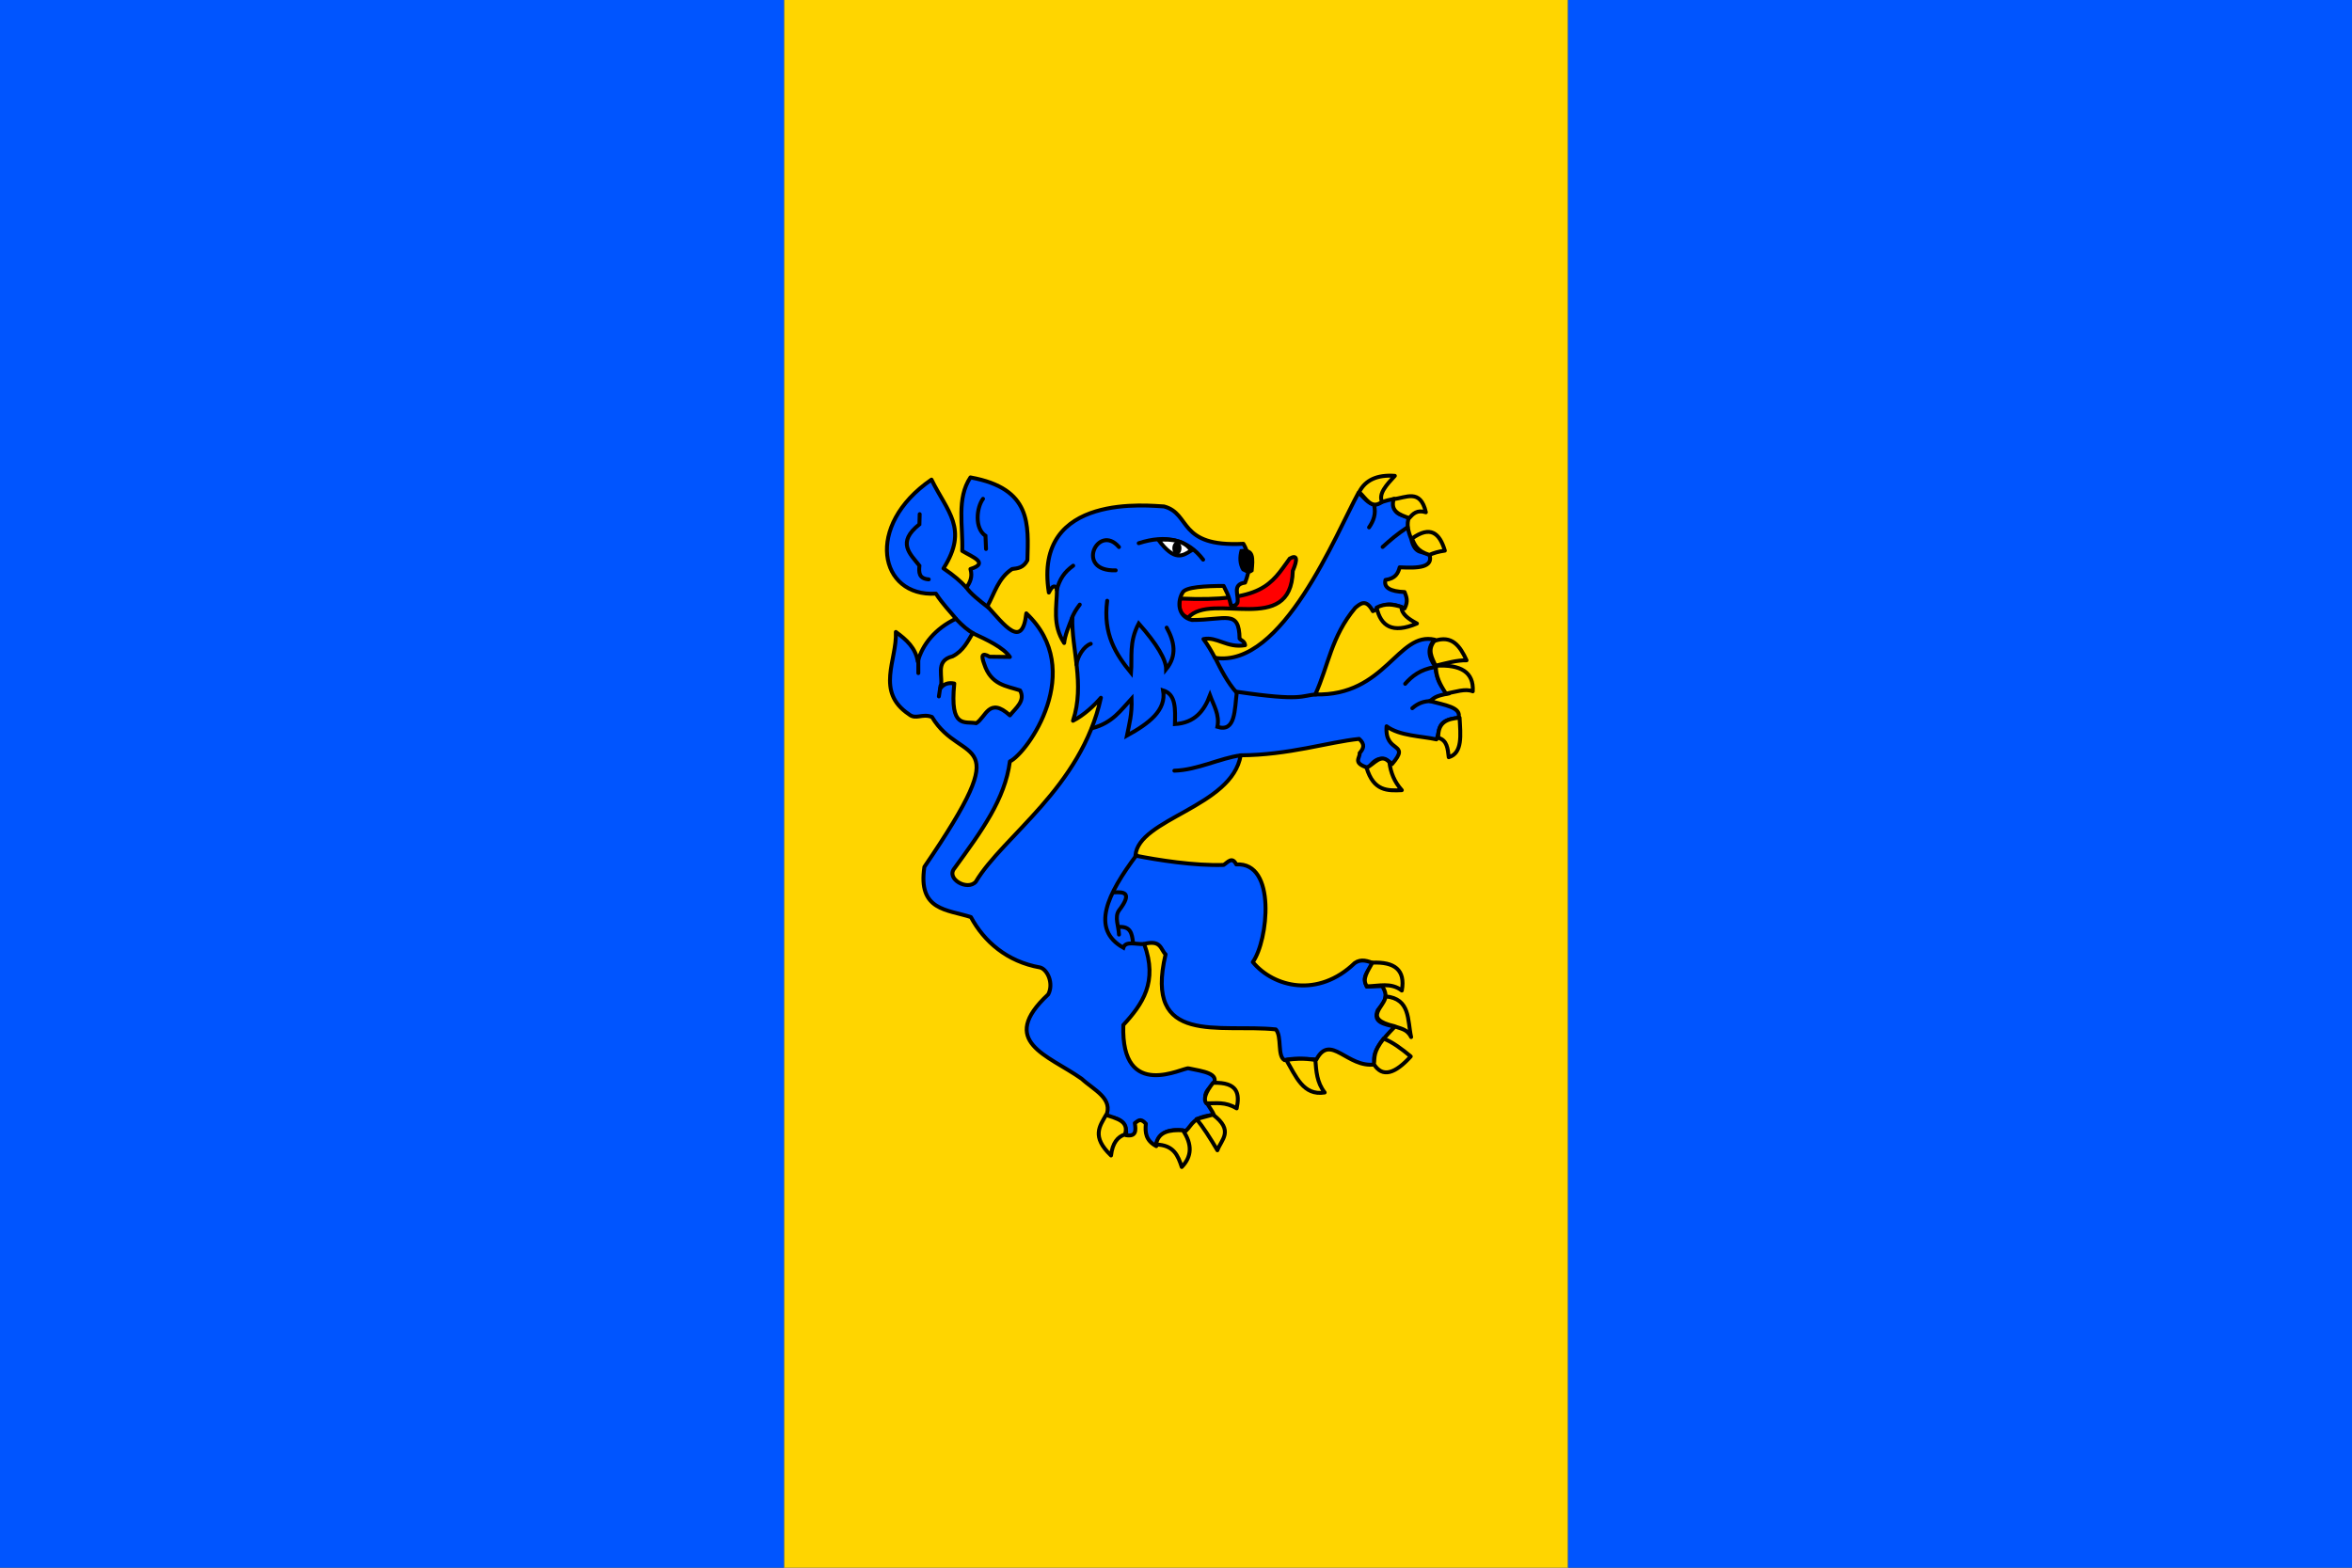 <?xml version="1.0" encoding="UTF-8" standalone="no"?>
<!-- Created with Inkscape (http://www.inkscape.org/) -->
<svg
   xmlns:dc="http://purl.org/dc/elements/1.1/"
   xmlns:cc="http://creativecommons.org/ns#"
   xmlns:rdf="http://www.w3.org/1999/02/22-rdf-syntax-ns#"
   xmlns:svg="http://www.w3.org/2000/svg"
   xmlns="http://www.w3.org/2000/svg"
   xmlns:sodipodi="http://sodipodi.sourceforge.net/DTD/sodipodi-0.dtd"
   xmlns:inkscape="http://www.inkscape.org/namespaces/inkscape"
   width="600"
   height="400"
   id="svg2"
   inkscape:label="Pozadí"
   sodipodi:version="0.32"
   inkscape:version="0.46"
   version="1.0"
   sodipodi:docname="Stařeč TR flag.svg"
   inkscape:output_extension="org.inkscape.output.svg.inkscape">
  <rect width="100%" height="100%" fill="#333333" stroke="none"/>
  <defs
     id="defs3">
    <inkscape:perspective
       sodipodi:type="inkscape:persp3d"
       inkscape:vp_x="0 : 526.18109 : 1"
       inkscape:vp_y="0 : 1000 : 0"
       inkscape:vp_z="744.09448 : 526.18109 : 1"
       inkscape:persp3d-origin="372.04724 : 350.78739 : 1"
       id="perspective9" />
    <inkscape:perspective
       id="perspective2389"
       inkscape:persp3d-origin="372.04724 : 350.78739 : 1"
       inkscape:vp_z="744.09448 : 526.18109 : 1"
       inkscape:vp_y="0 : 1000 : 0"
       inkscape:vp_x="0 : 526.18109 : 1"
       sodipodi:type="inkscape:persp3d" />
  </defs>
  <sodipodi:namedview
     id="base"
     pagecolor="#ffffff"
     bordercolor="#666666"
     borderopacity="1.0"
     inkscape:pageopacity="0.0"
     inkscape:pageshadow="2"
     inkscape:zoom="0.89375"
     inkscape:cx="187.19122"
     inkscape:cy="333.77362"
     inkscape:document-units="px"
     inkscape:current-layer="layer1"
     showgrid="false"
     inkscape:window-width="1400"
     inkscape:window-height="928"
     inkscape:window-x="-4"
     inkscape:window-y="-4" />
  <g
     inkscape:label="Vrstva 1"
     inkscape:groupmode="layer"
     id="layer1"
     transform="translate(74.286,-380.934)">
    <rect
       style="opacity:1;fill:#ffd500;fill-opacity:1;fill-rule:evenodd;stroke:none;stroke-width:1;stroke-linecap:round;stroke-linejoin:round;marker:none;marker-start:none;marker-mid:none;marker-end:none;stroke-miterlimit:4;stroke-dasharray:none;stroke-dashoffset:0;stroke-opacity:1;visibility:visible;display:inline;overflow:visible;enable-background:accumulate"
       id="yellow_part"
       width="200"
       height="400"
       x="125.714"
       y="380.934" />
    <rect
       style="opacity:1;fill:#0055ff;fill-opacity:1;fill-rule:evenodd;stroke:none;stroke-width:1;stroke-linecap:round;stroke-linejoin:round;marker:none;marker-start:none;marker-mid:none;marker-end:none;stroke-miterlimit:4;stroke-dasharray:none;stroke-dashoffset:0;stroke-opacity:1;visibility:visible;display:inline;overflow:visible;enable-background:accumulate"
       id="right_blue_part"
       width="200"
       height="400"
       x="325.714"
       y="380.934" />
    <g
       id="lion">
      <path
         sodipodi:nodetypes="ccccc"
         transform="translate(-74.286,380.934)"
         id="path3220"
         d="M 301.119,152.727 C 322.2,153.641 324.185,149.167 329.021,142.517 C 330.898,141.469 331.083,142.611 329.79,145.664 C 329.389,162.511 309.039,150.787 303.077,157.622 C 300.934,156.785 300.467,155.055 301.119,152.727 z"
         style="opacity:1;fill:#ff0000;fill-opacity:1;fill-rule:evenodd;stroke:#000000;stroke-width:1;stroke-linecap:round;stroke-linejoin:miter;marker:none;marker-start:none;marker-mid:none;marker-end:none;stroke-miterlimit:4;stroke-dasharray:none;stroke-dashoffset:0;stroke-opacity:1;visibility:visible;display:inline;overflow:visible;enable-background:accumulate" />
      <path
         sodipodi:nodetypes="ccccccccccccccccccccccccccccccccccccccccccccccccccccccccccccccccccccccccccccccccccccccccccccccccccccccccc"
         id="path2395"
         transform="translate(-74.286,380.934)"
         d="M 247.562,121.812 C 243.966,127.19 245.692,134.173 245.469,140.562 C 247.986,142.101 252.453,143.649 247.562,145.188 C 248.178,147.244 247.412,148.614 246.562,149.938 C 244.856,148.18 243.544,146.983 240.688,145.031 C 247.13,134.873 241.646,130.581 237.625,122.375 C 220.422,134.166 224.325,152.373 238.75,151.469 C 240.475,154.12 242.313,155.956 243.87,157.858 C 238.578,160.39 235.315,164.416 234.125,168.812 C 233.627,165.384 231.24,163.205 228.531,161.25 C 228.881,168.366 223.229,176.461 231.875,182.25 C 233.634,183.716 235.228,181.966 237.75,182.938 C 245.366,195.688 259.977,185.78 235.812,221.188 C 234.116,232.376 241.589,232.023 247.688,234 C 250.989,240.185 256.919,245.383 265.312,246.844 C 267.215,247.338 268.86,250.956 267.406,253.719 C 254.451,265.802 267.32,269.17 275.938,275.25 C 279.018,278.124 284.199,280.304 282.094,284.906 C 285.126,285.184 287.573,286.055 287.281,289.656 C 289.95,290.073 289.749,288.335 289.5,286.562 C 290.267,286.114 290.843,285.06 292.312,286.719 C 292.096,288.906 292.242,290.986 294.969,292.438 C 295.581,288.591 298.577,287.92 302.531,288.531 C 304.203,286.987 304.202,284.982 309.656,284.469 C 308.747,282.02 305.291,279.913 309.5,276.781 C 311.215,273.858 306.892,273.362 303.219,272.594 C 302.077,272.169 285.918,281.313 286.562,261.531 C 291.425,256.244 295.458,250.537 291.875,240.844 C 296.262,239.732 296.017,242.232 297.344,243.5 C 291.801,267.007 311.097,261.173 325.469,262.656 C 327.079,264.494 325.781,269.454 327.688,270.5 C 329.674,269.975 332.73,270.138 335.812,270.344 C 339.441,263.515 343.682,272.61 350.781,271.594 C 349.661,268.61 352.527,265.319 355.812,261.969 C 353.212,261.305 350.118,260.928 351.469,257.75 C 352.71,256.085 354.559,254.684 352.594,251.594 L 348.656,251.75 C 348.329,250.326 347.062,249.421 350.625,245.875 C 348.947,245.219 347.272,244.554 345.594,245.719 C 336.256,254.731 324.885,251.895 319.594,245.469 C 323.47,240.078 325.723,219.911 315.375,220.562 C 314.303,218.442 313.229,220.01 312.156,220.688 C 304.727,220.941 295.303,219.44 289.656,218.312 C 290.33,208.864 314.303,205.94 316.5,192.719 C 328.708,192.666 338.873,189.339 346.719,188.531 C 348.364,189.972 347.777,191.084 346.844,192.156 C 347.003,193.415 344.88,194.679 349.094,195.938 C 350.919,193.284 352.895,192.775 355.094,194.969 C 360.043,189.242 353.149,192.374 353.719,185.312 C 356.996,187.782 362.694,187.817 366.438,188.656 C 367.476,186.543 366.207,183.623 372.031,183.219 C 373.042,180.452 368.34,179.872 364.75,178.875 C 365.84,178.222 365.804,177.59 369.656,176.938 C 367.529,175.615 366.419,173.249 366.156,170.062 C 364.372,167.604 364.058,165.304 366,163.219 C 356.587,160.999 353.498,177.658 335.531,177.188 C 338.908,169.822 339.57,162.46 345.719,155.094 C 347.092,153.955 348.482,152.718 350.219,155.938 C 352.371,155.084 353.393,152.991 358.312,155.25 C 359.31,153.353 358.761,152.237 358.312,151.062 C 354.741,150.919 352.909,149.976 353.438,147.969 C 356.051,147.597 356.651,146.223 357.062,144.75 C 361.783,145.008 365.791,144.827 364.625,141.406 C 362.988,140.596 360.961,141.66 360,137.469 C 359.182,135.493 358.771,133.636 359.438,132.031 C 357.639,131.217 355.011,131.586 355.656,127.281 C 353.067,127.794 351.91,128.3 350.781,128.812 C 348.773,128.396 347.908,126.797 346.562,125.719 C 340.917,136.004 327.15,170.583 309.938,167.844 C 309.099,166.258 308.107,164.52 307,163.062 C 310.423,162.336 313.015,165.423 317.625,164.625 C 317.486,163.575 316.694,163.484 316.219,162.938 C 316.09,155.418 312.764,158.199 304.062,158.188 C 300.244,157.298 300.401,153.278 301.688,151.188 C 302.434,149.752 307.616,149.517 312.156,149.5 C 312.603,150.543 313.431,151.633 314,154.406 C 314.828,154.758 315.291,154.42 315.656,153.844 C 316.169,152.057 314.131,149.118 317.625,148.656 C 318.805,145.639 319.334,142.506 317.188,138.75 C 300.337,139.633 303.928,131.067 296.938,129.219 C 293.686,129.126 263.438,125.38 267.562,151.188 C 268.606,149.084 269.165,149.469 269.656,150.219 C 269.583,154.834 268.406,159.447 271.469,164.062 C 271.657,162.127 272.658,159.763 273.562,157.469 C 273.291,165.592 276.833,174.515 273.719,183.906 C 276.506,182.495 279.194,179.969 280.844,178.031 C 275.838,200.972 255.846,213.379 248.938,224.969 C 246.829,227.395 241.217,224.226 243.5,221.531 C 250.481,211.928 256.348,203.955 257.625,194.281 C 262.068,192.173 277.206,170.997 261.812,156.5 C 260.8,165.85 256.116,159.326 251.875,154.688 C 253.718,151.364 254.651,147.495 258.188,145.188 C 259.606,145.008 261.037,144.925 262.094,142.938 C 262.324,133.936 263.277,124.654 247.562,121.812 z M 248.123,161.552 C 251.822,163.248 256.01,165.234 257.625,167.625 L 252.438,167.562 C 250.393,166.379 250.321,167.4 251.062,169.375 C 252.8,174.794 256.708,174.991 260.219,176.156 C 261.64,178.815 259.189,180.575 257.625,182.531 C 252.277,177.661 251.523,183.017 249.031,184.531 C 246.144,183.951 242.258,186.125 243.438,174.406 C 241.976,174.098 240.777,174.472 239.875,175.656 C 240.881,172.912 238.201,168.662 243,167.469 C 245.777,166.063 246.95,163.492 248.123,161.552 z"
         style="opacity:1;fill:#0055ff;fill-opacity:1;fill-rule:evenodd;stroke:#000000;stroke-width:1;stroke-linecap:round;stroke-linejoin:round;marker:none;marker-start:none;marker-mid:none;marker-end:none;stroke-miterlimit:4;stroke-dasharray:none;stroke-dashoffset:0;stroke-opacity:1;visibility:visible;display:inline;overflow:visible;enable-background:accumulate" />
      <path
         sodipodi:nodetypes="cccc"
         transform="translate(-74.286,380.934)"
         id="path3170"
         d="M 234.615,131.189 L 234.545,133.776 C 228.674,138.445 232.167,141.281 234.545,144.336 C 234.41,145.996 234.324,147.63 236.923,147.832"
         style="opacity:1;fill:none;fill-opacity:1;fill-rule:evenodd;stroke:#000000;stroke-width:1;stroke-linecap:round;stroke-linejoin:miter;marker:none;marker-start:none;marker-mid:none;marker-end:none;stroke-miterlimit:4;stroke-dasharray:none;stroke-dashoffset:0;stroke-opacity:1;visibility:visible;display:inline;overflow:visible;enable-background:accumulate" />
      <path
         sodipodi:nodetypes="ccc"
         transform="translate(-74.286,380.934)"
         id="path3172"
         d="M 250.769,127.273 C 249.153,129.449 248.522,134.74 251.399,136.713 L 251.538,140.07"
         style="opacity:1;fill:none;fill-opacity:1;fill-rule:evenodd;stroke:#000000;stroke-width:1;stroke-linecap:round;stroke-linejoin:miter;marker:none;marker-start:none;marker-mid:none;marker-end:none;stroke-miterlimit:4;stroke-dasharray:none;stroke-dashoffset:0;stroke-opacity:1;visibility:visible;display:inline;overflow:visible;enable-background:accumulate" />
      <path
         sodipodi:nodetypes="cc"
         transform="translate(-74.286,380.934)"
         id="path3174"
         d="M 246.504,149.86 C 247.472,151.355 249.727,153.172 252.168,155.035"
         style="opacity:1;fill:none;fill-opacity:1;fill-rule:evenodd;stroke:#000000;stroke-width:1;stroke-linecap:round;stroke-linejoin:miter;marker:none;marker-start:none;marker-mid:none;marker-end:none;stroke-miterlimit:4;stroke-dasharray:none;stroke-dashoffset:0;stroke-opacity:1;visibility:visible;display:inline;overflow:visible;enable-background:accumulate" />
      <path
         sodipodi:nodetypes="cc"
         transform="translate(-74.286,380.934)"
         id="path3176"
         d="M 243.89,157.92 C 245.58,159.728 247.033,160.898 248.287,161.608"
         style="opacity:1;fill:none;fill-opacity:1;fill-rule:evenodd;stroke:#000000;stroke-width:1;stroke-linecap:round;stroke-linejoin:miter;marker:none;marker-start:none;marker-mid:none;marker-end:none;stroke-miterlimit:4;stroke-dasharray:none;stroke-dashoffset:0;stroke-opacity:1;visibility:visible;display:inline;overflow:visible;enable-background:accumulate" />
      <path
         transform="translate(-74.286,380.934)"
         id="path3178"
         d="M 234.266,167.972 L 234.266,171.748"
         style="opacity:1;fill:none;fill-opacity:1;fill-rule:evenodd;stroke:#000000;stroke-width:1;stroke-linecap:round;stroke-linejoin:miter;marker:none;marker-start:none;marker-mid:none;marker-end:none;stroke-miterlimit:4;stroke-dasharray:none;stroke-dashoffset:0;stroke-opacity:1;visibility:visible;display:inline;overflow:visible;enable-background:accumulate" />
      <path
         transform="translate(-74.286,380.934)"
         id="path3180"
         d="M 239.93,174.965 L 239.51,177.692"
         style="opacity:1;fill:none;fill-opacity:1;fill-rule:evenodd;stroke:#000000;stroke-width:1;stroke-linecap:round;stroke-linejoin:miter;marker:none;marker-start:none;marker-mid:none;marker-end:none;stroke-miterlimit:4;stroke-dasharray:none;stroke-dashoffset:0;stroke-opacity:1;visibility:visible;display:inline;overflow:visible;enable-background:accumulate" />
      <path
         sodipodi:nodetypes="cc"
         transform="translate(-74.286,380.934)"
         id="path3182"
         d="M 269.58,150.49 C 270.324,147.794 271.452,145.989 273.776,144.336"
         style="opacity:1;fill:none;fill-opacity:1;fill-rule:evenodd;stroke:#000000;stroke-width:1;stroke-linecap:round;stroke-linejoin:miter;marker:none;marker-start:none;marker-mid:none;marker-end:none;stroke-miterlimit:4;stroke-dasharray:none;stroke-dashoffset:0;stroke-opacity:1;visibility:visible;display:inline;overflow:visible;enable-background:accumulate" />
      <path
         sodipodi:nodetypes="cc"
         transform="translate(-74.286,380.934)"
         id="path3184"
         d="M 273.462,157.797 C 273.755,156.678 274.607,155.385 275.455,154.266"
         style="opacity:1;fill:none;fill-opacity:1;fill-rule:evenodd;stroke:#000000;stroke-width:1;stroke-linecap:round;stroke-linejoin:miter;marker:none;marker-start:none;marker-mid:none;marker-end:none;stroke-miterlimit:4;stroke-dasharray:none;stroke-dashoffset:0;stroke-opacity:1;visibility:visible;display:inline;overflow:visible;enable-background:accumulate" />
      <path
         sodipodi:nodetypes="cc"
         transform="translate(-74.286,380.934)"
         id="path3186"
         d="M 274.615,169.545 C 274.893,167.445 276.485,164.877 278.252,164.266"
         style="opacity:1;fill:none;fill-opacity:1;fill-rule:evenodd;stroke:#000000;stroke-width:1;stroke-linecap:round;stroke-linejoin:miter;marker:none;marker-start:none;marker-mid:none;marker-end:none;stroke-miterlimit:4;stroke-dasharray:none;stroke-dashoffset:0;stroke-opacity:1;visibility:visible;display:inline;overflow:visible;enable-background:accumulate" />
      <path
         sodipodi:nodetypes="cc"
         transform="translate(-74.286,380.934)"
         id="path3188"
         d="M 285.455,139.58 C 280.11,133.311 274.079,145.865 284.615,145.524"
         style="opacity:1;fill:none;fill-opacity:1;fill-rule:evenodd;stroke:#000000;stroke-width:1;stroke-linecap:round;stroke-linejoin:miter;marker:none;marker-start:none;marker-mid:none;marker-end:none;stroke-miterlimit:4;stroke-dasharray:none;stroke-dashoffset:0;stroke-opacity:1;visibility:visible;display:inline;overflow:visible;enable-background:accumulate" />
      <path
         sodipodi:nodetypes="cc"
         transform="translate(-74.286,380.934)"
         id="path3190"
         d="M 290.49,138.601 C 297.427,136.351 302.969,137.589 306.923,142.797"
         style="opacity:1;fill:none;fill-opacity:1;fill-rule:evenodd;stroke:#000000;stroke-width:1;stroke-linecap:round;stroke-linejoin:miter;marker:none;marker-start:none;marker-mid:none;marker-end:none;stroke-miterlimit:4;stroke-dasharray:none;stroke-dashoffset:0;stroke-opacity:1;visibility:visible;display:inline;overflow:visible;enable-background:accumulate" />
      <path
         sodipodi:nodetypes="ccccc"
         transform="translate(-74.286,380.934)"
         id="path3192"
         d="M 282.448,153.287 C 281.331,161.863 284.692,166.957 288.531,171.678 C 288.849,167.586 287.969,163.861 290.49,159.091 C 295.173,164.395 297.461,168.262 297.483,170.769 C 300.348,167.226 299.576,163.683 297.622,160.14"
         style="opacity:1;fill:none;fill-opacity:1;fill-rule:evenodd;stroke:#000000;stroke-width:1;stroke-linecap:round;stroke-linejoin:miter;marker:none;marker-start:none;marker-mid:none;marker-end:none;stroke-miterlimit:4;stroke-dasharray:none;stroke-dashoffset:0;stroke-opacity:1;visibility:visible;display:inline;overflow:visible;enable-background:accumulate" />
      <path
         sodipodi:nodetypes="ccccccccc"
         transform="translate(-74.286,380.934)"
         id="path3194"
         d="M 278.601,185.804 C 283.804,184.473 285.948,181.177 288.671,178.252 C 288.809,182.332 288.05,184.845 287.483,187.692 C 293.043,184.627 297.605,181.247 296.713,176.154 C 300.064,177.167 299.812,181.025 299.72,184.755 C 304.743,184.454 307.174,181.424 308.671,177.413 C 309.616,179.988 311.173,182.359 310.559,185.455 C 315.231,186.931 314.935,181.062 315.524,176.504 C 332.475,179.01 331.894,177.435 335.839,177.168"
         style="opacity:1;fill:none;fill-opacity:1;fill-rule:evenodd;stroke:#000000;stroke-width:1;stroke-linecap:round;stroke-linejoin:miter;marker:none;marker-start:none;marker-mid:none;marker-end:none;stroke-miterlimit:4;stroke-dasharray:none;stroke-dashoffset:0;stroke-opacity:1;visibility:visible;display:inline;overflow:visible;enable-background:accumulate" />
      <path
         sodipodi:nodetypes="cc"
         transform="translate(-74.286,380.934)"
         id="path3196"
         d="M 309.965,167.797 C 311.476,170.878 313.163,174.157 315.42,176.678"
         style="opacity:1;fill:none;fill-opacity:1;fill-rule:evenodd;stroke:#000000;stroke-width:1;stroke-linecap:round;stroke-linejoin:miter;marker:none;marker-start:none;marker-mid:none;marker-end:none;stroke-miterlimit:4;stroke-dasharray:none;stroke-dashoffset:0;stroke-opacity:1;visibility:visible;display:inline;overflow:visible;enable-background:accumulate" />
      <path
         sodipodi:nodetypes="cc"
         transform="translate(-74.286,380.934)"
         id="path3198"
         d="M 350.537,128.926 C 351.074,131.127 350.384,132.919 349.251,134.563"
         style="opacity:1;fill:none;fill-opacity:1;fill-rule:evenodd;stroke:#000000;stroke-width:1;stroke-linecap:round;stroke-linejoin:miter;marker:none;marker-start:none;marker-mid:none;marker-end:none;stroke-miterlimit:4;stroke-dasharray:none;stroke-dashoffset:0;stroke-opacity:1;visibility:visible;display:inline;overflow:visible;enable-background:accumulate" />
      <path
         sodipodi:nodetypes="cc"
         transform="translate(-74.286,380.934)"
         id="path3200"
         d="M 359.092,134.514 C 356.508,136.195 354.56,137.876 352.713,139.557"
         style="opacity:1;fill:none;fill-opacity:1;fill-rule:evenodd;stroke:#000000;stroke-width:1;stroke-linecap:round;stroke-linejoin:miter;marker:none;marker-start:none;marker-mid:none;marker-end:none;stroke-miterlimit:4;stroke-dasharray:none;stroke-dashoffset:0;stroke-opacity:1;visibility:visible;display:inline;overflow:visible;enable-background:accumulate" />
      <path
         sodipodi:nodetypes="cc"
         transform="translate(-74.286,380.934)"
         id="path3202"
         d="M 358.462,174.476 C 360.109,172.593 362.325,170.793 366.014,170.21"
         style="opacity:1;fill:none;fill-opacity:1;fill-rule:evenodd;stroke:#000000;stroke-width:1;stroke-linecap:round;stroke-linejoin:miter;marker:none;marker-start:none;marker-mid:none;marker-end:none;stroke-miterlimit:4;stroke-dasharray:none;stroke-dashoffset:0;stroke-opacity:1;visibility:visible;display:inline;overflow:visible;enable-background:accumulate" />
      <path
         sodipodi:nodetypes="cc"
         transform="translate(-74.286,380.934)"
         id="path3204"
         d="M 365.14,178.881 C 363.284,178.878 361.763,179.399 360.28,180.699"
         style="opacity:1;fill:none;fill-opacity:1;fill-rule:evenodd;stroke:#000000;stroke-width:1;stroke-linecap:round;stroke-linejoin:miter;marker:none;marker-start:none;marker-mid:none;marker-end:none;stroke-miterlimit:4;stroke-dasharray:none;stroke-dashoffset:0;stroke-opacity:1;visibility:visible;display:inline;overflow:visible;enable-background:accumulate" />
      <path
         sodipodi:nodetypes="cc"
         transform="translate(-74.286,380.934)"
         id="path3206"
         d="M 316.538,192.727 C 311.252,193.418 305.45,196.477 299.58,196.643"
         style="opacity:1;fill:none;fill-opacity:1;fill-rule:evenodd;stroke:#000000;stroke-width:1;stroke-linecap:round;stroke-linejoin:miter;marker:none;marker-start:none;marker-mid:none;marker-end:none;stroke-miterlimit:4;stroke-dasharray:none;stroke-dashoffset:0;stroke-opacity:1;visibility:visible;display:inline;overflow:visible;enable-background:accumulate" />
      <path
         sodipodi:nodetypes="ccc"
         transform="translate(-74.286,380.934)"
         id="path3208"
         d="M 289.93,218.182 C 282.512,228.112 278.102,237.062 286.573,241.818 C 287.151,240.011 289.797,240.986 291.731,240.874"
         style="opacity:1;fill:none;fill-opacity:1;fill-rule:evenodd;stroke:#000000;stroke-width:1;stroke-linecap:round;stroke-linejoin:miter;marker:none;marker-start:none;marker-mid:none;marker-end:none;stroke-miterlimit:4;stroke-dasharray:none;stroke-dashoffset:0;stroke-opacity:1;visibility:visible;display:inline;overflow:visible;enable-background:accumulate" />
      <path
         sodipodi:nodetypes="ccc"
         transform="translate(-74.286,380.934)"
         id="path3210"
         d="M 284.266,227.692 C 286.382,227.603 289.16,227.485 285.455,232.308 C 284.263,233.989 285.4,236.421 285.455,238.462"
         style="opacity:1;fill:none;fill-opacity:1;fill-rule:evenodd;stroke:#000000;stroke-width:1;stroke-linecap:round;stroke-linejoin:miter;marker:none;marker-start:none;marker-mid:none;marker-end:none;stroke-miterlimit:4;stroke-dasharray:none;stroke-dashoffset:0;stroke-opacity:1;visibility:visible;display:inline;overflow:visible;enable-background:accumulate" />
      <path
         sodipodi:nodetypes="cc"
         transform="translate(-74.286,380.934)"
         id="path3212"
         d="M 285.594,236.504 C 288.427,236.401 288.765,238.198 289.038,240.472"
         style="opacity:1;fill:none;fill-opacity:1;fill-rule:evenodd;stroke:#000000;stroke-width:1;stroke-linecap:round;stroke-linejoin:miter;marker:none;marker-start:none;marker-mid:none;marker-end:none;stroke-miterlimit:4;stroke-dasharray:none;stroke-dashoffset:0;stroke-opacity:1;visibility:visible;display:inline;overflow:visible;enable-background:accumulate" />
      <path
         sodipodi:nodetypes="ccc"
         transform="translate(-74.286,380.934)"
         id="path3214"
         d="M 295.524,137.762 C 298.873,137.421 302.461,138.034 303.846,140.49 C 301.72,141.819 299.647,143.331 295.524,137.762 z"
         style="opacity:1;fill:#ffffff;fill-opacity:1;fill-rule:evenodd;stroke:#000000;stroke-width:1;stroke-linecap:round;stroke-linejoin:miter;marker:none;marker-start:none;marker-mid:none;marker-end:none;stroke-miterlimit:4;stroke-dasharray:none;stroke-dashoffset:0;stroke-opacity:1;visibility:visible;display:inline;overflow:visible;enable-background:accumulate" />
      <path
         transform="matrix(1.179,0,0,1.143,-124.126,369.745)"
         d="M 297.902,132.168 A 0.979,1.469 0 1 1 295.944,132.168 A 0.979,1.469 0 1 1 297.902,132.168 z"
         sodipodi:ry="1.4685315"
         sodipodi:rx="0.97902095"
         sodipodi:cy="132.16783"
         sodipodi:cx="296.92307"
         id="path3216"
         style="opacity:1;fill:#000000;fill-opacity:1;fill-rule:evenodd;stroke:none;stroke-width:1;stroke-linecap:round;stroke-linejoin:miter;marker:none;marker-start:none;marker-mid:none;marker-end:none;stroke-miterlimit:4;stroke-dasharray:none;stroke-dashoffset:0;stroke-opacity:1;visibility:visible;display:inline;overflow:visible;enable-background:accumulate"
         sodipodi:type="arc" />
      <path
         sodipodi:nodetypes="cccc"
         transform="translate(-74.286,380.934)"
         id="path3218"
         d="M 316.294,140.14 C 315.711,142.125 315.758,144.005 316.783,145.664 C 318.205,146.434 318.811,146.643 319.79,145.804 C 320.104,142.673 320.52,139.457 316.294,140.14 z"
         style="opacity:1;fill:#000000;fill-opacity:1;fill-rule:evenodd;stroke:none;stroke-width:1;stroke-linecap:round;stroke-linejoin:miter;marker:none;marker-start:none;marker-mid:none;marker-end:none;stroke-miterlimit:4;stroke-dasharray:none;stroke-dashoffset:0;stroke-opacity:1;visibility:visible;display:inline;overflow:visible;enable-background:accumulate" />
      <path
         sodipodi:nodetypes="cccc"
         transform="translate(-74.286,380.934)"
         id="path3222"
         d="M 346.73,125.563 C 348.304,122.455 351.353,121.09 355.828,121.41 C 353.706,123.705 351.596,125.999 352.564,128.036 C 349.834,130.157 348.483,127.106 346.73,125.563 z"
         style="opacity:1;fill:#ffd500;fill-opacity:1;fill-rule:evenodd;stroke:#000000;stroke-width:1;stroke-linecap:round;stroke-linejoin:round;marker:none;marker-start:none;marker-mid:none;marker-end:none;stroke-miterlimit:4;stroke-dasharray:none;stroke-dashoffset:0;stroke-opacity:1;visibility:visible;display:inline;overflow:visible;enable-background:accumulate" />
      <path
         sodipodi:nodetypes="cccc"
         transform="translate(-74.286,380.934)"
         id="path3224"
         d="M 355.531,127.344 C 358.655,127.026 362.347,124.597 363.74,130.706 C 361.466,130.002 360.473,131.091 359.487,132.189 C 357.055,131.345 354.618,130.504 355.531,127.344 z"
         style="opacity:1;fill:#ffd500;fill-opacity:1;fill-rule:evenodd;stroke:#000000;stroke-width:1;stroke-linecap:round;stroke-linejoin:round;marker:none;marker-start:none;marker-mid:none;marker-end:none;stroke-miterlimit:4;stroke-dasharray:none;stroke-dashoffset:0;stroke-opacity:1;visibility:visible;display:inline;overflow:visible;enable-background:accumulate" />
      <path
         sodipodi:nodetypes="cccc"
         transform="translate(-74.286,380.934)"
         id="path3226"
         d="M 360.179,137.431 C 364.915,133.991 367.266,136.054 368.586,140.497 C 366.98,140.716 365.709,141.102 364.63,141.585 C 361.34,140.561 360.933,138.961 360.179,137.431 z"
         style="opacity:1;fill:#ffd500;fill-opacity:1;fill-rule:evenodd;stroke:#000000;stroke-width:1;stroke-linecap:round;stroke-linejoin:round;marker:none;marker-start:none;marker-mid:none;marker-end:none;stroke-miterlimit:4;stroke-dasharray:none;stroke-dashoffset:0;stroke-opacity:1;visibility:visible;display:inline;overflow:visible;enable-background:accumulate" />
      <path
         sodipodi:nodetypes="cccc"
         transform="translate(-74.286,380.934)"
         id="path3228"
         d="M 351.18,155.034 C 352.234,159.71 355.147,161.783 361.465,159.089 C 359.372,157.962 357.523,156.744 357.509,154.837 C 355.491,154.26 353.457,153.799 351.18,155.034 z"
         style="opacity:1;fill:#ffd500;fill-opacity:1;fill-rule:evenodd;stroke:#000000;stroke-width:1;stroke-linecap:round;stroke-linejoin:round;marker:none;marker-start:none;marker-mid:none;marker-end:none;stroke-miterlimit:4;stroke-dasharray:none;stroke-dashoffset:0;stroke-opacity:1;visibility:visible;display:inline;overflow:visible;enable-background:accumulate" />
      <path
         sodipodi:nodetypes="cccc"
         transform="translate(-74.286,380.934)"
         id="path3230"
         d="M 365.915,163.54 C 370.432,161.95 372.471,164.867 374.124,168.484 C 371.846,168.406 368.997,169.186 366.212,169.869 C 365.303,167.833 364.032,165.829 365.915,163.54 z"
         style="opacity:1;fill:#ffd500;fill-opacity:1;fill-rule:evenodd;stroke:#000000;stroke-width:1;stroke-linecap:round;stroke-linejoin:round;marker:none;marker-start:none;marker-mid:none;marker-end:none;stroke-miterlimit:4;stroke-dasharray:none;stroke-dashoffset:0;stroke-opacity:1;visibility:visible;display:inline;overflow:visible;enable-background:accumulate" />
      <path
         sodipodi:nodetypes="cccc"
         transform="translate(-74.286,380.934)"
         id="path3232"
         d="M 366.311,169.869 C 372.609,169.511 375.999,171.481 375.706,176.396 C 373.824,175.612 371.252,176.553 368.882,176.989 C 367.437,174.812 366.195,172.567 366.311,169.869 z"
         style="opacity:1;fill:#ffd500;fill-opacity:1;fill-rule:evenodd;stroke:#000000;stroke-width:1;stroke-linecap:round;stroke-linejoin:round;marker:none;marker-start:none;marker-mid:none;marker-end:none;stroke-miterlimit:4;stroke-dasharray:none;stroke-dashoffset:0;stroke-opacity:1;visibility:visible;display:inline;overflow:visible;enable-background:accumulate" />
      <path
         sodipodi:nodetypes="cccc"
         transform="translate(-74.286,380.934)"
         id="path3234"
         d="M 372.344,183.121 C 372.58,187.488 373.163,192.156 369.575,193.208 C 369.322,191.082 369.202,188.856 366.904,188.264 C 366.761,184.104 369.366,183.379 372.344,183.121 z"
         style="opacity:1;fill:#ffd500;fill-opacity:1;fill-rule:evenodd;stroke:#000000;stroke-width:1;stroke-linecap:round;stroke-linejoin:round;marker:none;marker-start:none;marker-mid:none;marker-end:none;stroke-miterlimit:4;stroke-dasharray:none;stroke-dashoffset:0;stroke-opacity:1;visibility:visible;display:inline;overflow:visible;enable-background:accumulate" />
      <path
         sodipodi:nodetypes="cccc"
         transform="translate(-74.286,380.934)"
         id="path3236"
         d="M 348.609,195.879 C 350.412,201.892 354.001,201.785 357.608,201.615 C 355.721,199.518 354.749,197.117 354.443,194.494 C 352.289,192.029 350.526,195.037 348.609,195.879 z"
         style="opacity:1;fill:#ffd500;fill-opacity:1;fill-rule:evenodd;stroke:#000000;stroke-width:1;stroke-linecap:round;stroke-linejoin:round;marker:none;marker-start:none;marker-mid:none;marker-end:none;stroke-miterlimit:4;stroke-dasharray:none;stroke-dashoffset:0;stroke-opacity:1;visibility:visible;display:inline;overflow:visible;enable-background:accumulate" />
      <path
         sodipodi:nodetypes="cccc"
         transform="translate(-74.286,380.934)"
         id="path3258"
         d="M 350.092,245.623 C 355.72,245.374 358.569,247.458 357.608,252.744 C 354.84,250.588 351.717,251.631 348.707,251.656 C 347.307,249.831 348.987,247.698 350.092,245.623 z"
         style="opacity:1;fill:#ffd500;fill-opacity:1;fill-rule:evenodd;stroke:#000000;stroke-width:1;stroke-linecap:round;stroke-linejoin:round;marker:none;marker-start:none;marker-mid:none;marker-end:none;stroke-miterlimit:4;stroke-dasharray:none;stroke-dashoffset:0;stroke-opacity:1;visibility:visible;display:inline;overflow:visible;enable-background:accumulate" />
      <path
         sodipodi:nodetypes="cccc"
         transform="translate(-74.286,380.934)"
         id="path3260"
         d="M 353.454,254.227 C 359.853,254.809 359.019,260.323 359.982,264.611 C 358.96,262.5 357.237,262.495 355.729,261.842 C 347.379,259.937 353.33,256.839 353.454,254.227 z"
         style="opacity:1;fill:#ffd500;fill-opacity:1;fill-rule:evenodd;stroke:#000000;stroke-width:1;stroke-linecap:round;stroke-linejoin:round;marker:none;marker-start:none;marker-mid:none;marker-end:none;stroke-miterlimit:4;stroke-dasharray:none;stroke-dashoffset:0;stroke-opacity:1;visibility:visible;display:inline;overflow:visible;enable-background:accumulate" />
      <path
         sodipodi:nodetypes="cccc"
         transform="translate(-74.286,380.934)"
         id="path3262"
         d="M 352.96,265.007 C 355.268,265.901 357.575,267.615 359.883,269.556 C 355.873,273.976 352.652,275.022 350.488,271.534 C 350.744,269.755 350.226,268.52 352.96,265.007 z"
         style="opacity:1;fill:#ffd500;fill-opacity:1;fill-rule:evenodd;stroke:#000000;stroke-width:1;stroke-linecap:round;stroke-linejoin:round;marker:none;marker-start:none;marker-mid:none;marker-end:none;stroke-miterlimit:4;stroke-dasharray:none;stroke-dashoffset:0;stroke-opacity:1;visibility:visible;display:inline;overflow:visible;enable-background:accumulate" />
      <path
         sodipodi:nodetypes="cccc"
         transform="translate(-74.286,380.934)"
         id="path3264"
         d="M 328.137,270.446 C 330.574,274.592 332.464,279.651 337.928,278.753 C 335.91,276.16 335.78,273.296 335.554,270.446 C 332.451,269.973 330.196,270.136 328.137,270.446 z"
         style="opacity:1;fill:#ffd500;fill-opacity:1;fill-rule:evenodd;stroke:#000000;stroke-width:1;stroke-linecap:round;stroke-linejoin:round;marker:none;marker-start:none;marker-mid:none;marker-end:none;stroke-miterlimit:4;stroke-dasharray:none;stroke-dashoffset:0;stroke-opacity:1;visibility:visible;display:inline;overflow:visible;enable-background:accumulate" />
      <path
         sodipodi:nodetypes="cccc"
         transform="translate(-74.286,380.934)"
         id="path3266"
         d="M 309.446,276.281 C 315.856,276.088 316.264,279.127 315.478,282.808 C 312.5,281.021 310.219,281.563 307.765,281.523 C 306.912,280.529 307.501,278.767 309.446,276.281 z"
         style="opacity:1;fill:#ffd500;fill-opacity:1;fill-rule:evenodd;stroke:#000000;stroke-width:1;stroke-linecap:round;stroke-linejoin:round;marker:none;marker-start:none;marker-mid:none;marker-end:none;stroke-miterlimit:4;stroke-dasharray:none;stroke-dashoffset:0;stroke-opacity:1;visibility:visible;display:inline;overflow:visible;enable-background:accumulate" />
      <path
         sodipodi:nodetypes="cccc"
         transform="translate(-74.286,380.934)"
         id="path3268"
         d="M 309.441,284.406 C 314.886,288.533 311.547,290.76 310.559,293.497 C 308.706,290.348 306.912,287.557 305.245,285.524 L 309.441,284.406 z"
         style="opacity:1;fill:#ffd500;fill-opacity:1;fill-rule:evenodd;stroke:#000000;stroke-width:1;stroke-linecap:round;stroke-linejoin:round;marker:none;marker-start:none;marker-mid:none;marker-end:none;stroke-miterlimit:4;stroke-dasharray:none;stroke-dashoffset:0;stroke-opacity:1;visibility:visible;display:inline;overflow:visible;enable-background:accumulate" />
      <path
         sodipodi:nodetypes="cccc"
         transform="translate(-74.286,380.934)"
         id="path3270"
         d="M 301.748,288.392 C 304.196,291.986 304.056,295.101 301.469,297.762 C 300.518,294.92 299.493,292.135 294.895,292.028 C 295.487,288.672 298.389,288.243 301.748,288.392 z"
         style="opacity:1;fill:#ffd500;fill-opacity:1;fill-rule:evenodd;stroke:#000000;stroke-width:1;stroke-linecap:round;stroke-linejoin:round;marker:none;marker-start:none;marker-mid:none;marker-end:none;stroke-miterlimit:4;stroke-dasharray:none;stroke-dashoffset:0;stroke-opacity:1;visibility:visible;display:inline;overflow:visible;enable-background:accumulate" />
      <path
         sodipodi:nodetypes="cccc"
         transform="translate(-74.286,380.934)"
         id="path3272"
         d="M 282.168,284.476 C 280.553,287.321 278.367,289.996 283.427,294.825 C 283.803,291.609 285.127,290.05 286.993,289.441 C 288.084,285.986 284.834,285.425 282.168,284.476 z"
         style="opacity:1;fill:#ffd500;fill-opacity:1;fill-rule:evenodd;stroke:#000000;stroke-width:1;stroke-linecap:round;stroke-linejoin:round;marker:none;marker-start:none;marker-mid:none;marker-end:none;stroke-miterlimit:4;stroke-dasharray:none;stroke-dashoffset:0;stroke-opacity:1;visibility:visible;display:inline;overflow:visible;enable-background:accumulate" />
    </g>
    <rect
       style="opacity:1;fill:#0055ff;fill-opacity:1;fill-rule:evenodd;stroke:none;stroke-width:1;stroke-linecap:round;stroke-linejoin:round;marker:none;marker-start:none;marker-mid:none;marker-end:none;stroke-miterlimit:4;stroke-dasharray:none;stroke-dashoffset:0;stroke-opacity:1;visibility:visible;display:inline;overflow:visible;enable-background:accumulate"
       id="left_blue_part"
       width="200"
       height="400"
       x="-74.286"
       y="380.934" />
  </g>
</svg>
